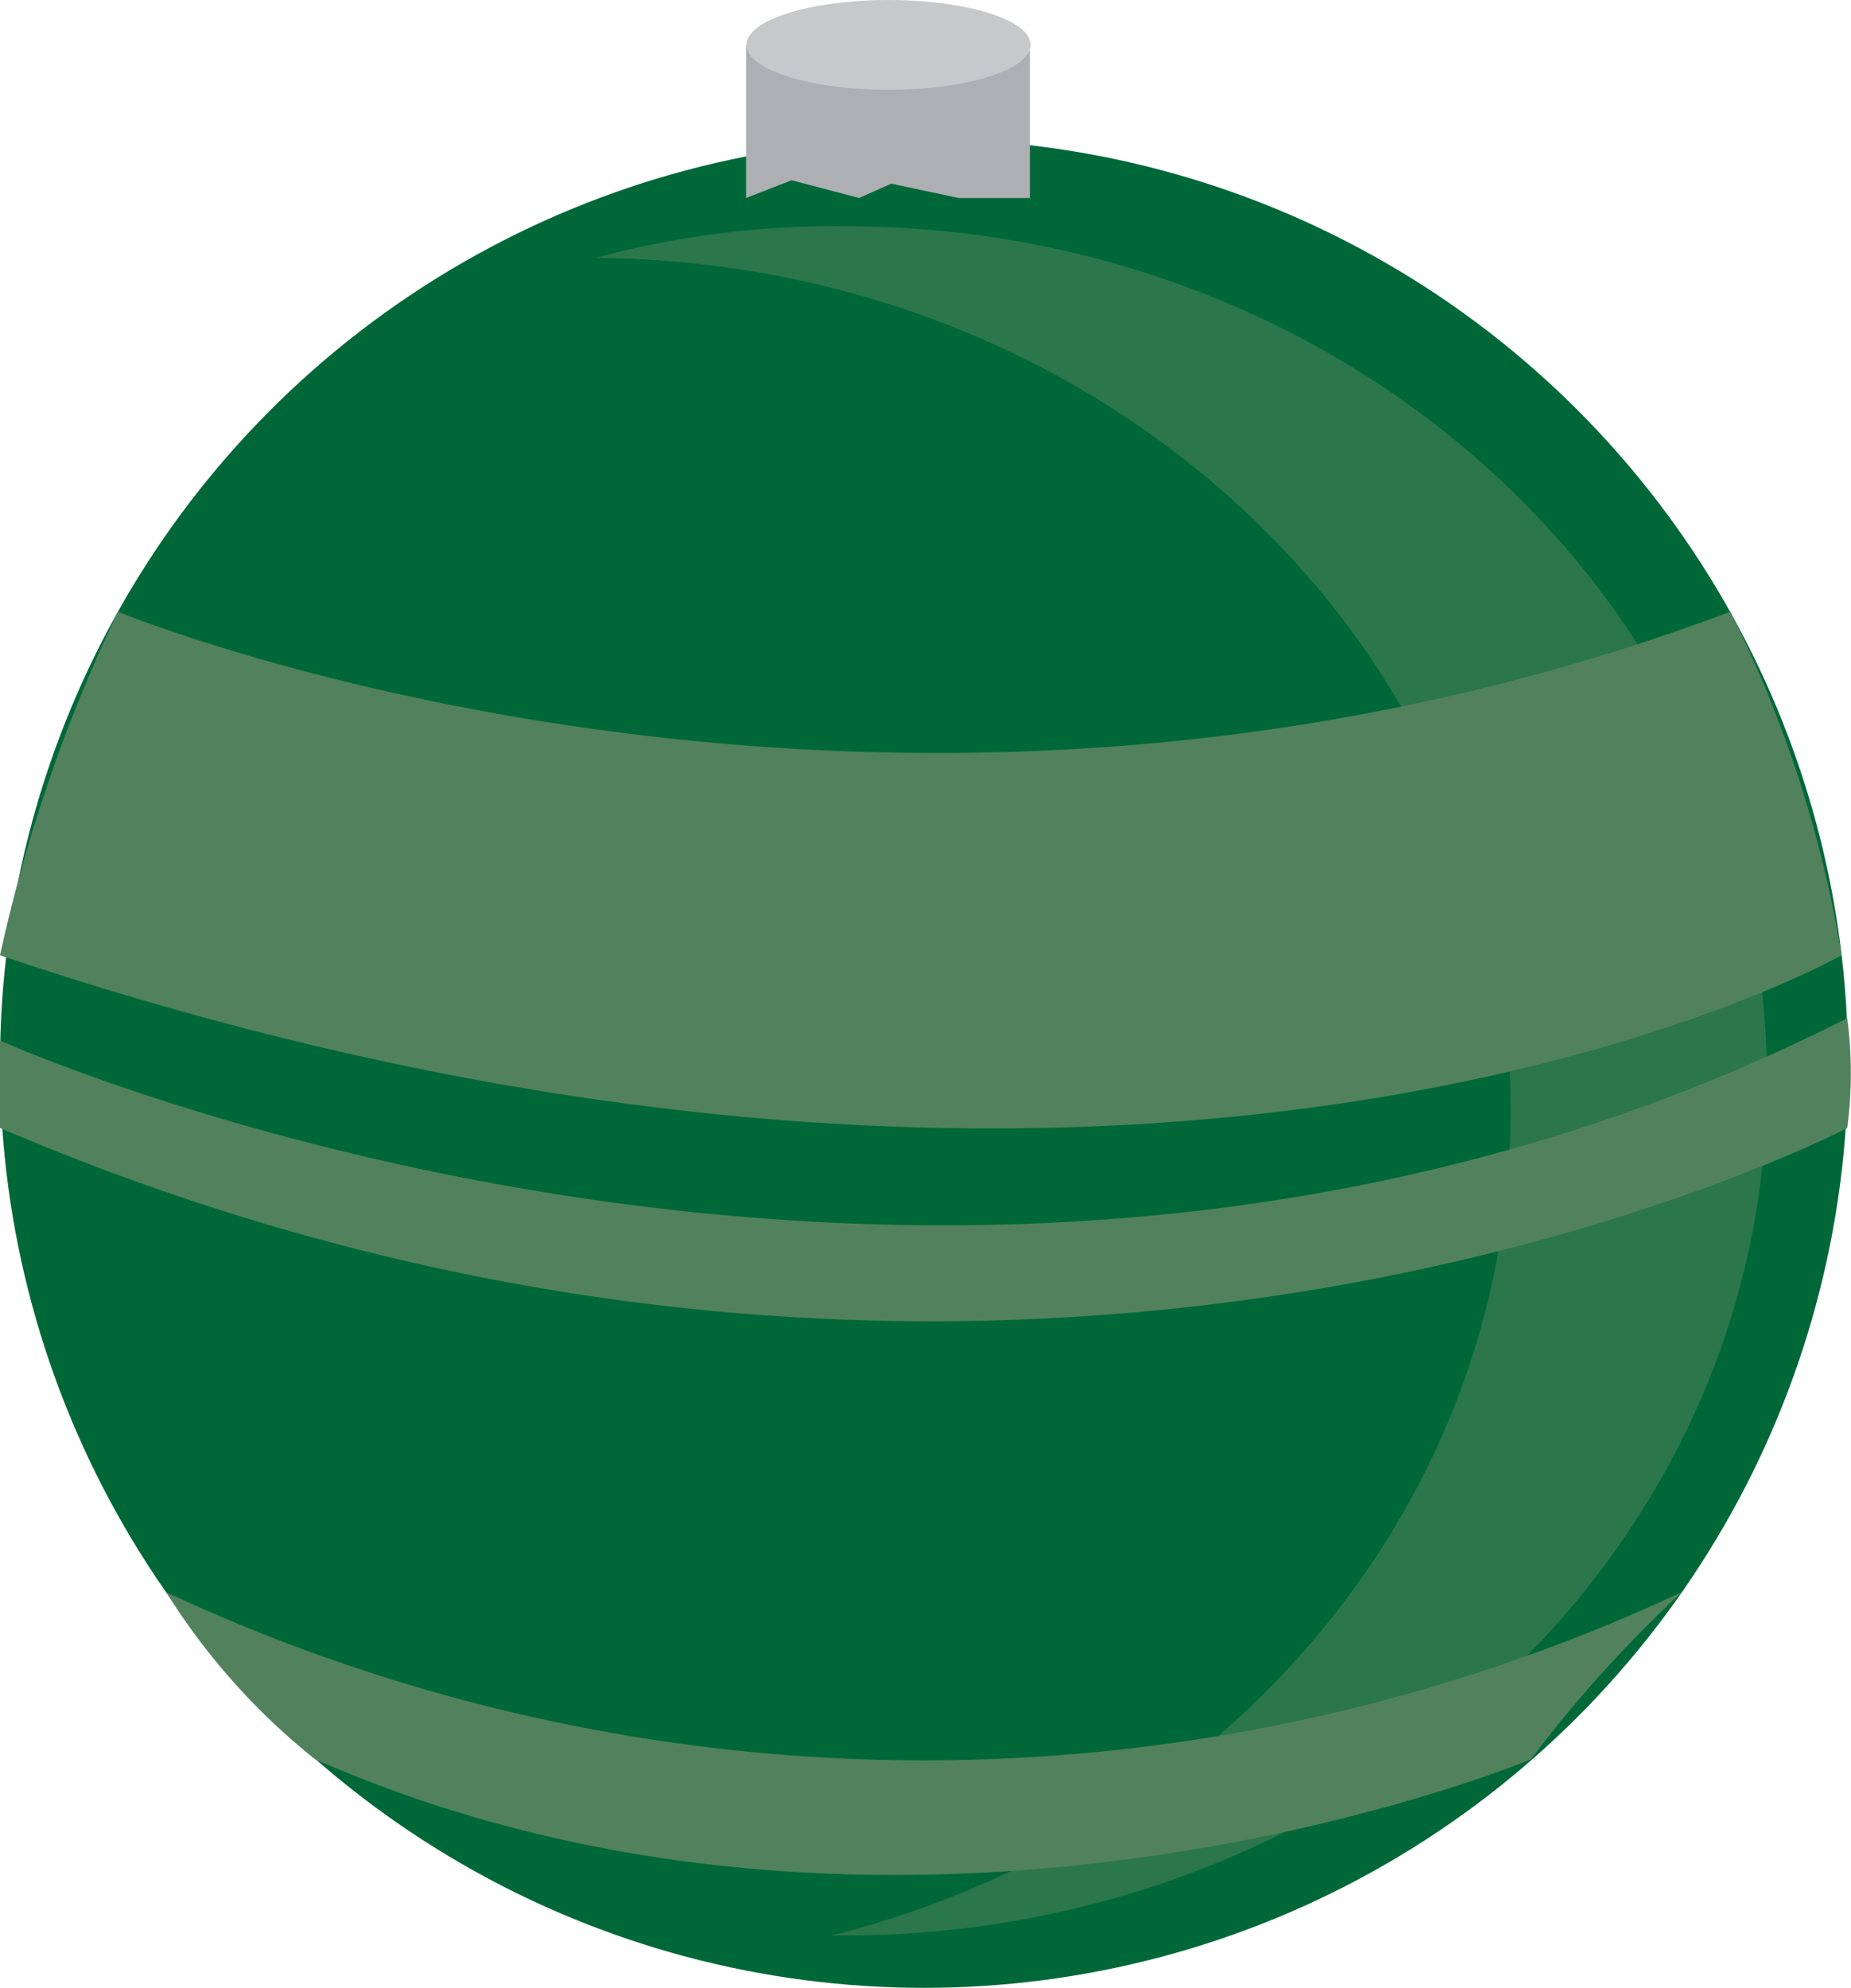 <svg xmlns="http://www.w3.org/2000/svg" viewBox="0 0 49.1 52.71"><defs><style>.cls-1{fill:#006838;}.cls-2,.cls-4{fill:#51825d;}.cls-3{fill:#adafb2;}.cls-4{opacity:0.55;}.cls-5{fill:#c7c8ca;}</style></defs><title>Artboard 26</title><g id="Layer_1" data-name="Layer 1"><circle class="cls-1" cx="24.51" cy="28.2" r="24.51"/><path class="cls-2" d="M3.13,16.22s20.37,8.43,42.77,0a31.74,31.74,0,0,1,2.95,9.11S30.68,35.66,0,25.33A41.69,41.69,0,0,1,3.13,16.22Z"/><path class="cls-2" d="M0,27.59S25.29,39,49,27a11.2,11.2,0,0,1,0,2.91s-22,11.53-49,0Z"/><path class="cls-2" d="M4.41,42.22a47.55,47.55,0,0,0,40.2,0,33.47,33.47,0,0,0-4,4.43s-16.5,6.9-32.25,0A17.54,17.54,0,0,1,4.41,42.22Z"/><path class="cls-3" d="M19.79,1.19V5.25L21,4.78l1.79.47.85-.38,1.79.38h1.89V1.19A8.76,8.76,0,0,1,19.79,1.19Z"/><path class="cls-4" d="M46.87,28.65c0,12.53-10.95,22.67-24.48,22.67h-.32c10.41-2.62,18-11.4,18-21.85C40.09,17,29.23,6.93,15.79,6.84A24.26,24.26,0,0,1,22.4,6C35.93,6,46.87,16.16,46.87,28.65Z"/><ellipse class="cls-5" cx="23.57" cy="1.19" rx="3.77" ry="1.19"/></g></svg>